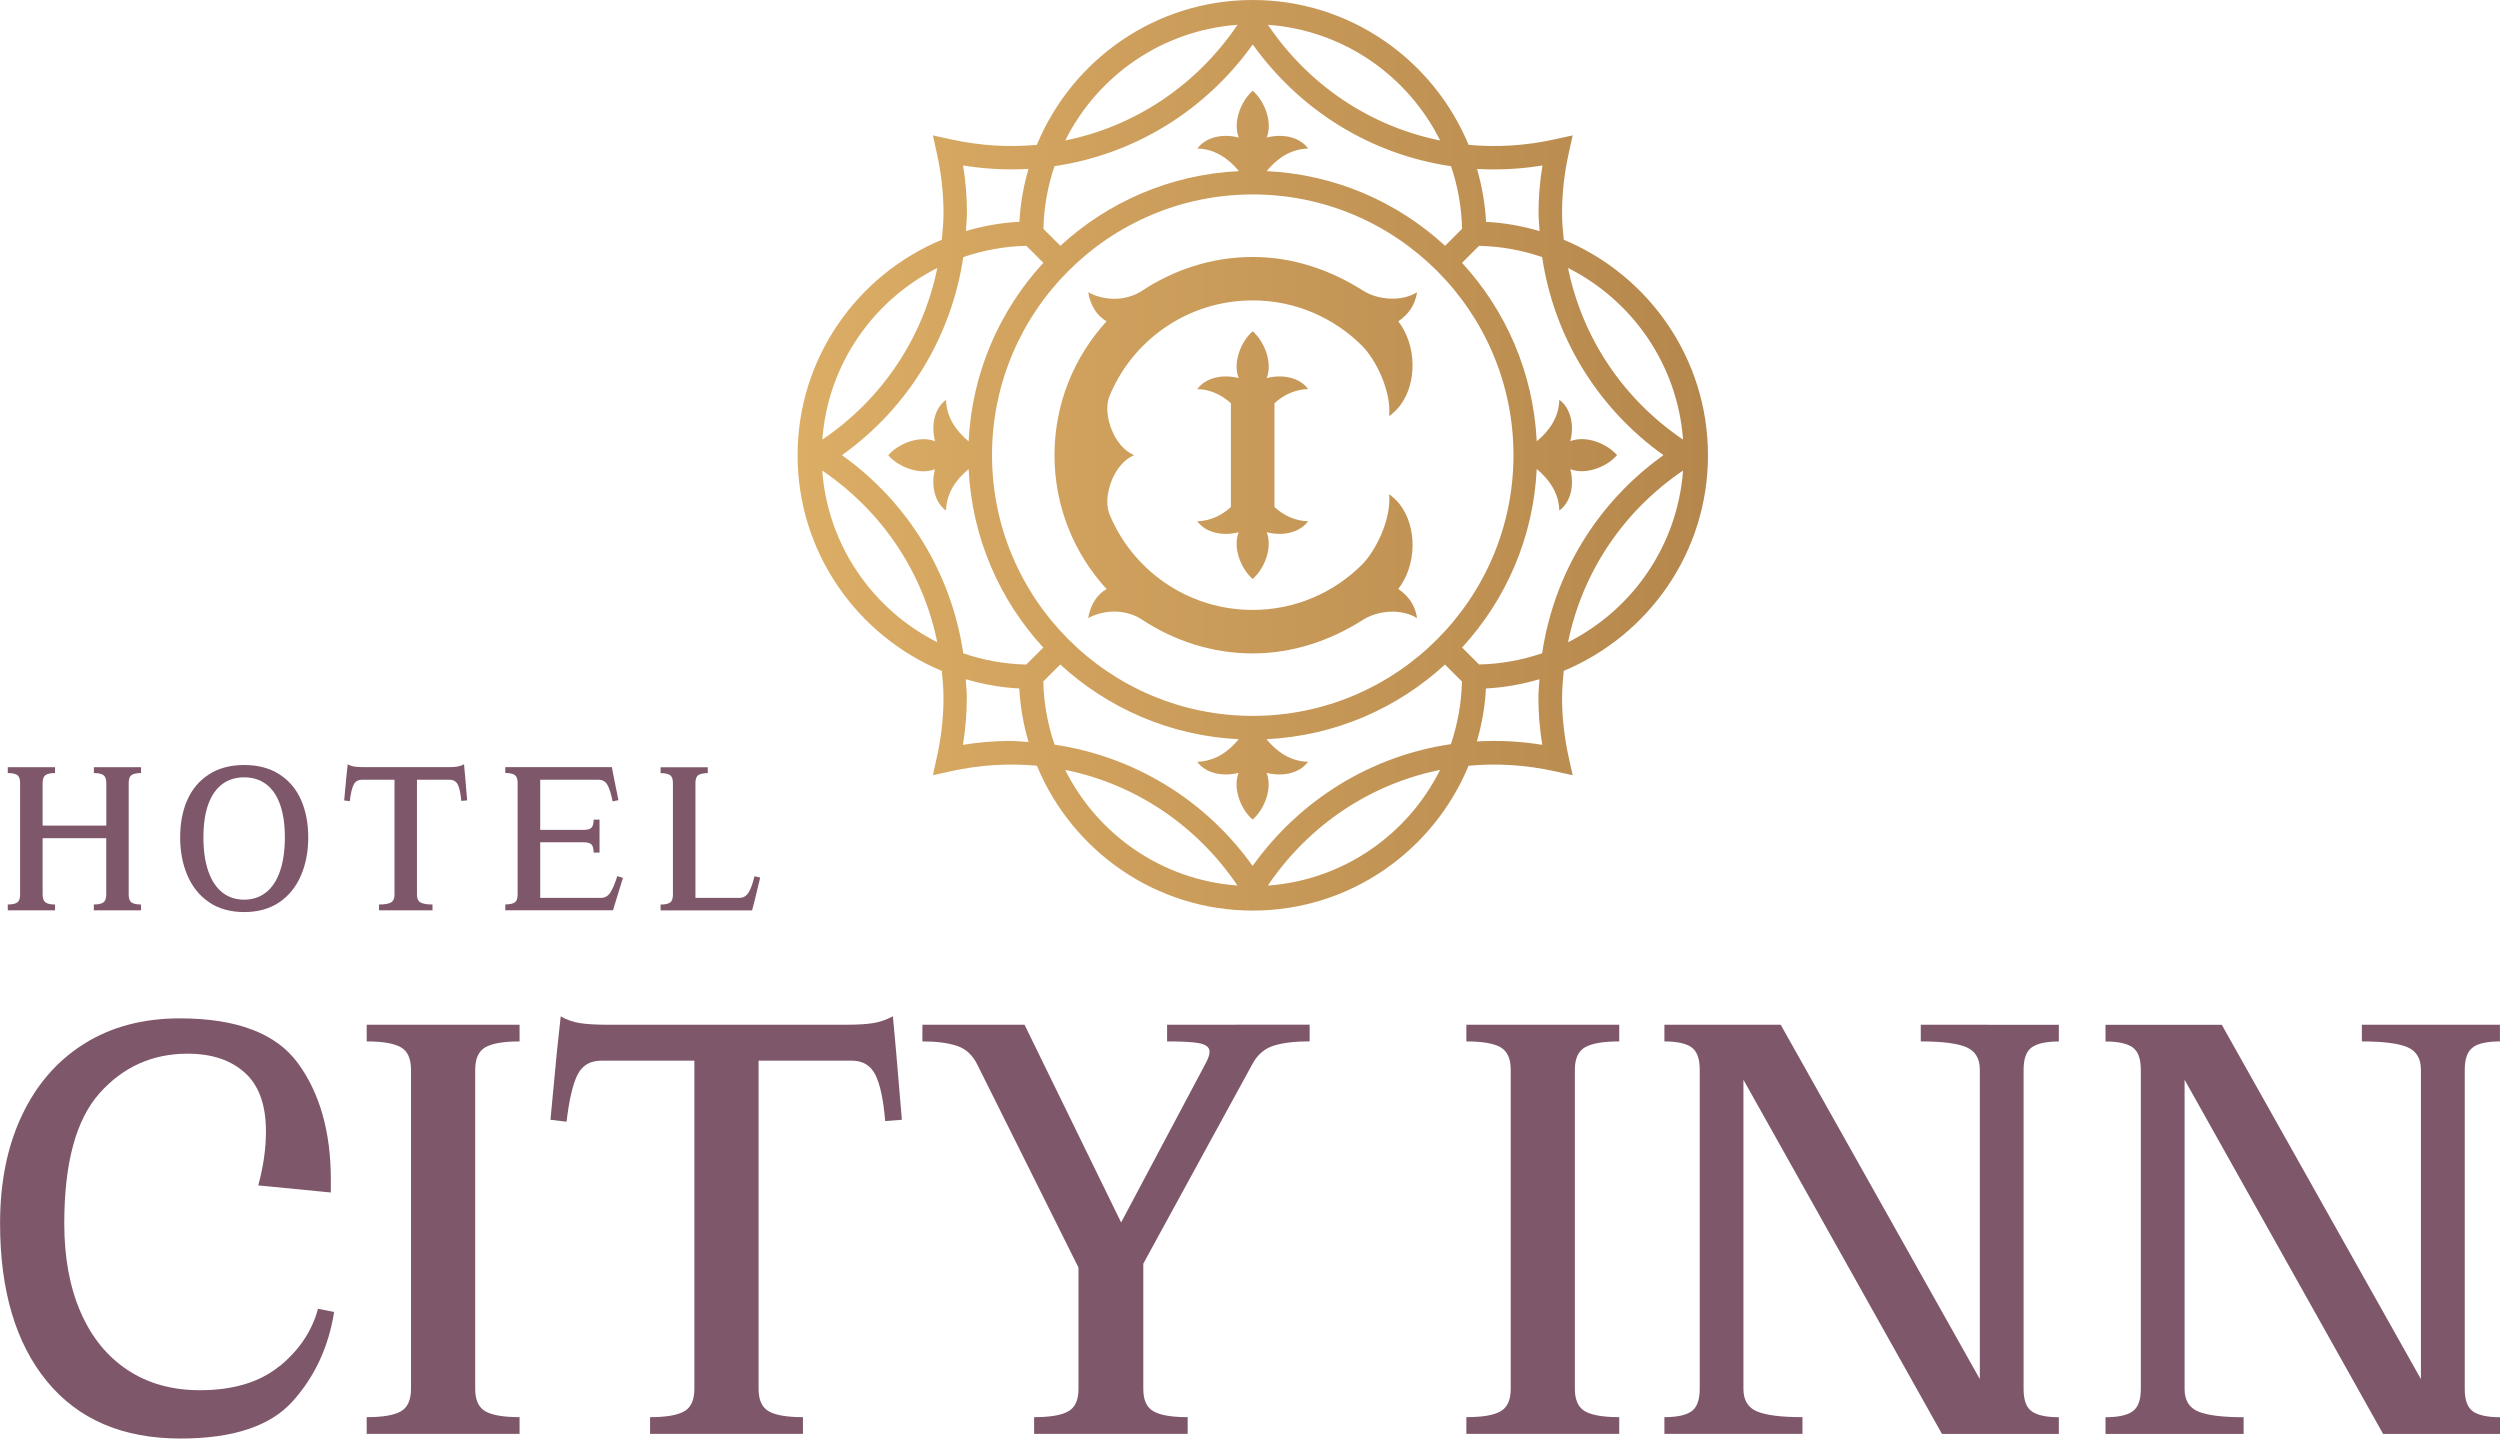 <?xml version="1.0" encoding="UTF-8"?>
<svg xmlns="http://www.w3.org/2000/svg" width="373" height="215" viewBox="0 0 373 215" fill="none">
  <g clip-path="url(#clip0_6363_4)">
    <path d="M16.12 114.47H14.01V115.34C14.66 115.34 15.13 115.44 15.42 115.64C15.71 115.84 15.86 116.23 15.86 116.81V123.18H6.36V116.81C6.36 116.23 6.51 115.84 6.8 115.64C7.09 115.44 7.56 115.34 8.21 115.34V114.47H1.16V115.34C1.81 115.34 2.28 115.44 2.57 115.64C2.86 115.84 3 116.23 3 116.81V133.48C3 134.06 2.86 134.45 2.57 134.65C2.27 134.85 1.81 134.95 1.16 134.95V135.82H8.21V134.95C7.56 134.95 7.09 134.85 6.8 134.65C6.51 134.45 6.36 134.06 6.36 133.48V125.06H15.85V133.48C15.85 134.06 15.7 134.45 15.41 134.65C15.12 134.85 14.65 134.95 14 134.95V135.82H21.04V134.95C20.39 134.95 19.92 134.85 19.63 134.65C19.34 134.45 19.2 134.06 19.2 133.48V116.81C19.2 116.23 19.34 115.84 19.63 115.64C19.92 115.44 20.39 115.34 21.04 115.34V114.47H16.11H16.12Z" fill="#7E576A"></path>
    <path d="M41.69 115.53C40.25 114.6 38.5 114.14 36.44 114.14C34.38 114.14 32.63 114.6 31.19 115.53C29.74 116.46 28.67 117.73 27.95 119.35C27.23 120.97 26.88 122.83 26.88 124.94C26.88 127.05 27.24 128.94 27.97 130.63C28.7 132.32 29.77 133.65 31.2 134.62C32.63 135.59 34.38 136.08 36.44 136.08C38.5 136.08 40.24 135.59 41.67 134.62C43.1 133.65 44.18 132.31 44.9 130.63C45.63 128.94 45.99 127.05 45.99 124.94C45.99 122.83 45.63 120.98 44.92 119.35C44.2 117.73 43.13 116.45 41.68 115.53M41.76 130.02C41.27 131.42 40.57 132.47 39.66 133.17C38.76 133.87 37.68 134.23 36.43 134.23C35.18 134.23 34.09 133.88 33.19 133.17C32.28 132.46 31.59 131.42 31.09 130.02C30.6 128.62 30.35 126.93 30.35 124.94C30.35 122.95 30.6 121.29 31.09 119.96C31.58 118.63 32.28 117.64 33.19 116.97C34.09 116.31 35.17 115.98 36.43 115.98C37.69 115.98 38.76 116.31 39.66 116.97C40.57 117.63 41.27 118.62 41.76 119.96C42.25 121.29 42.5 122.95 42.5 124.94C42.5 126.93 42.25 128.63 41.76 130.02Z" fill="#7E576A"></path>
    <path d="M69.23 114.03C68.9 114.21 68.56 114.32 68.21 114.38C67.86 114.44 67.39 114.46 66.78 114.46H54.34C53.74 114.46 53.25 114.43 52.89 114.38C52.53 114.32 52.2 114.21 51.88 114.03L51.68 115.87L51.35 119.43L52.19 119.53C52.32 118.39 52.51 117.57 52.76 117.08C53 116.59 53.42 116.34 54 116.34H58.86V133.48C58.86 134.06 58.68 134.45 58.33 134.65C57.97 134.85 57.38 134.95 56.55 134.95V135.82H64.53V134.95C63.7 134.95 63.11 134.85 62.75 134.65C62.39 134.45 62.21 134.06 62.21 133.48V116.34H67.08C67.66 116.34 68.07 116.59 68.32 117.09C68.56 117.59 68.73 118.39 68.82 119.49L69.7 119.42L69.4 115.86L69.23 114.02V114.03Z" fill="#7E576A"></path>
    <path d="M91.07 133.17C90.71 133.7 90.25 133.96 89.69 133.96H80.6V125.67H87.1C87.68 125.67 88.07 125.79 88.27 126.02C88.47 126.25 88.57 126.65 88.57 127.21H89.45V122.28H88.57C88.57 122.84 88.47 123.24 88.27 123.47C88.07 123.71 87.68 123.82 87.1 123.82H80.6V116.34H89.32C89.9 116.34 90.34 116.6 90.63 117.11C90.92 117.62 91.18 118.44 91.4 119.56L92.27 119.39L91.56 115.87L91.29 114.46H75.39V115.33C76.04 115.33 76.51 115.43 76.8 115.63C77.09 115.83 77.23 116.22 77.23 116.8V133.47C77.23 134.05 77.09 134.44 76.8 134.64C76.5 134.84 76.04 134.94 75.39 134.94V135.81H91.46L91.9 134.37L92.94 130.98L92.1 130.71C91.76 131.81 91.42 132.62 91.06 133.14" fill="#7E576A"></path>
    <path d="M112.57 130.74C112.3 131.86 112 132.68 111.67 133.19C111.33 133.71 110.88 133.96 110.33 133.96H103.76V116.82C103.76 116.24 103.9 115.85 104.19 115.65C104.48 115.45 104.95 115.35 105.6 115.35V114.48H98.56V115.35C99.21 115.35 99.68 115.45 99.97 115.65C100.26 115.85 100.4 116.24 100.4 116.82V133.49C100.4 134.07 100.26 134.46 99.97 134.66C99.68 134.86 99.21 134.96 98.56 134.96V135.83H112.21L112.58 134.42L113.42 130.93L112.58 130.73L112.57 130.74Z" fill="#7E576A"></path>
    <path d="M41.69 203.83C38.75 206.23 34.79 207.42 29.81 207.42C25.66 207.42 22.06 206.41 19.03 204.4C15.99 202.39 13.66 199.52 12.03 195.78C10.4 192.04 9.59 187.62 9.59 182.51C9.59 173.5 11.35 167.03 14.86 163.1C18.37 159.17 22.75 157.21 27.99 157.21C31.57 157.21 34.42 158.15 36.52 160.04C38.63 161.93 39.68 164.85 39.68 168.81C39.68 171.37 39.3 174.05 38.53 176.86L49.36 177.92V176C49.36 168.91 47.73 163.13 44.47 158.65C41.21 154.18 35.33 151.94 26.84 151.94C21.34 151.94 16.58 153.2 12.56 155.73C8.54 158.25 5.44 161.82 3.27 166.42C1.09 171.02 0.01 176.39 0.01 182.52C0.01 192.55 2.34 200.41 7.01 206.1C11.67 211.79 18.32 214.63 26.94 214.63C34.74 214.63 40.3 212.79 43.62 209.12C46.94 205.45 49.02 200.99 49.85 195.75L47.45 195.27C46.55 198.59 44.64 201.45 41.7 203.85" fill="#7E576A"></path>
    <path d="M62.37 152.89H54.71V155.38C57.07 155.38 58.77 155.67 59.79 156.24C60.81 156.82 61.32 157.93 61.32 159.6V207.23C61.32 208.89 60.81 210.01 59.79 210.58C58.77 211.16 57.08 211.44 54.71 211.44V213.93H77.52V211.44C75.16 211.44 73.46 211.15 72.44 210.58C71.42 210.01 70.9 208.89 70.9 207.23V159.6C70.9 157.94 71.41 156.82 72.44 156.24C73.46 155.67 75.15 155.38 77.52 155.38V152.89H62.38H62.37Z" fill="#7E576A"></path>
    <path d="M133.2 151.64C132.24 152.15 131.27 152.49 130.28 152.65C129.29 152.81 127.93 152.89 126.21 152.89H90.65C88.92 152.89 87.55 152.81 86.53 152.65C85.51 152.49 84.55 152.16 83.66 151.64L83.09 156.91L82.13 167.07L84.53 167.36C84.91 164.1 85.46 161.77 86.16 160.36C86.86 158.96 88.05 158.25 89.71 158.25H103.6V207.23C103.6 208.89 103.09 210.01 102.07 210.58C101.04 211.16 99.35 211.44 96.99 211.44V213.93H119.8V211.44C117.43 211.44 115.74 211.15 114.72 210.58C113.7 210.01 113.18 208.89 113.18 207.23V158.25H127.08C128.74 158.25 129.92 158.97 130.63 160.41C131.33 161.85 131.81 164.13 132.07 167.26L134.56 167.07L133.7 156.91L133.22 151.64H133.2Z" fill="#7E576A"></path>
    <path d="M184.29 152.89H174.13V155.38C176.3 155.38 177.85 155.46 178.78 155.62C179.71 155.78 180.25 156.1 180.41 156.58C180.57 157.06 180.36 157.81 179.79 158.83L167.27 182.39L152.86 152.89H137.62V155.38C139.73 155.38 141.45 155.6 142.8 156.05C144.14 156.5 145.16 157.46 145.86 158.93L160.91 189.12V207.23C160.91 208.89 160.4 210.01 159.37 210.58C158.35 211.16 156.65 211.44 154.29 211.44V213.93H177.2V211.44C174.84 211.44 173.14 211.15 172.12 210.58C171.09 210.01 170.58 208.89 170.58 207.23V188.54L186.87 158.73C187.63 157.33 188.7 156.42 190.08 156C191.45 155.58 193.22 155.37 195.4 155.37V152.88H184.29V152.89Z" fill="#7E576A"></path>
    <path d="M226.45 152.89H218.78V155.38C221.14 155.38 222.84 155.67 223.86 156.24C224.88 156.82 225.4 157.93 225.4 159.6V207.23C225.4 208.89 224.88 210.01 223.86 210.58C222.84 211.16 221.15 211.44 218.78 211.44V213.93H241.59V211.44C239.23 211.44 237.53 211.15 236.51 210.58C235.49 210.01 234.97 208.89 234.97 207.23V159.6C234.97 157.94 235.48 156.82 236.51 156.24C237.53 155.67 239.22 155.38 241.59 155.38V152.89H226.45Z" fill="#7E576A"></path>
    <path d="M296.74 152.89H286.58V155.38C289.77 155.38 292.04 155.67 293.38 156.24C294.72 156.82 295.39 157.93 295.39 159.6V205.76L265.68 152.89H248.33V155.38C250.18 155.38 251.53 155.67 252.35 156.24C253.18 156.82 253.6 157.93 253.6 159.6V207.23C253.6 208.89 253.18 210.01 252.35 210.58C251.52 211.16 250.18 211.44 248.33 211.44V213.93H268.93V211.44C265.74 211.44 263.47 211.15 262.13 210.58C260.79 210.01 260.12 208.89 260.12 207.23V161.1L289.74 213.94H307.18V211.45C305.33 211.45 303.98 211.16 303.16 210.59C302.33 210.02 301.92 208.9 301.92 207.24V159.61C301.92 157.95 302.33 156.83 303.16 156.25C303.99 155.68 305.33 155.39 307.18 155.39V152.9H296.73L296.74 152.89Z" fill="#7E576A"></path>
    <path d="M368.97 156.24C369.8 155.66 371.14 155.38 372.99 155.38V152.89H352.39V155.38C355.58 155.38 357.85 155.67 359.19 156.24C360.53 156.82 361.2 157.93 361.2 159.6V205.76L331.49 152.9H314.14V155.39C315.99 155.39 317.34 155.68 318.16 156.25C318.99 156.83 319.41 157.94 319.41 159.61V207.24C319.41 208.9 318.99 210.02 318.16 210.59C317.33 211.17 315.99 211.45 314.14 211.45V213.94H334.75V211.45C331.56 211.45 329.29 211.16 327.95 210.59C326.61 210.02 325.94 208.9 325.94 207.24V161.1L355.56 213.94H373V211.45C371.15 211.45 369.8 211.16 368.98 210.59C368.15 210.02 367.74 208.9 367.74 207.24V159.61C367.74 157.95 368.15 156.83 368.98 156.25" fill="#7E576A"></path>
    <path d="M184.81 56.41C182.43 55.8 179.92 56.32 178.63 58.05C180.63 58.1 182.29 58.94 183.65 60.16V75.65C182.29 76.88 180.62 77.72 178.63 77.77C179.91 79.51 182.43 80.02 184.81 79.41C183.89 81.76 185.18 84.9 186.9 86.38C188.62 84.9 189.91 81.75 188.99 79.41C191.37 80.02 193.88 79.5 195.17 77.77C193.17 77.72 191.51 76.88 190.15 75.65V60.16C191.51 58.93 193.18 58.1 195.17 58.05C193.89 56.31 191.37 55.8 188.99 56.41C189.91 54.06 188.62 50.92 186.9 49.43C185.18 50.91 183.89 54.06 184.81 56.41ZM170.38 43.39C168.17 44.85 164.97 45.02 162.36 43.6C162.69 45.68 163.77 47.21 165.11 47.93C160.28 53.2 157.33 60.21 157.33 67.91C157.33 75.61 160.27 82.62 165.11 87.89C163.77 88.61 162.69 90.14 162.36 92.22C164.97 90.81 168.17 90.98 170.38 92.44C175.13 95.57 180.79 97.49 186.91 97.49C193.03 97.49 198.62 95.5 203.42 92.44C205.49 91.13 209 90.72 211.43 92.22C211.1 90.14 210.08 88.89 208.63 87.87C211.33 84.4 211.53 78.68 208.82 75.21C208.37 74.66 207.86 74.16 207.26 73.73C207.62 77.51 205.2 82.25 203.22 84.23C199.05 88.4 193.29 91 186.9 91C177.14 91 168.79 84.97 165.42 76.43V76.38C164.61 73.84 166.19 69.18 169.2 67.91C166.19 66.64 164.61 61.98 165.42 59.44V59.39C168.79 50.85 177.14 44.82 186.9 44.82C193.29 44.82 199.04 47.42 203.22 51.59C205.21 53.57 207.62 58.31 207.26 62.09C207.86 61.66 208.36 61.16 208.82 60.61C211.52 57.14 211.33 51.42 208.63 47.95C210.08 46.92 211.09 45.68 211.43 43.6C209 45.1 205.48 44.7 203.42 43.39C198.62 40.34 193.04 38.34 186.91 38.34C180.78 38.34 175.12 40.26 170.38 43.39ZM158.93 114.87C169.34 116.97 178.54 123.11 184.63 132.12C173.35 131.31 163.73 124.5 158.93 114.87ZM214.86 114.87C210.05 124.51 200.44 131.31 189.16 132.13C195.25 123.11 204.45 116.97 214.86 114.87ZM144.25 104.08C144.25 103.16 144.14 102.25 144.09 101.34C146.65 102.09 149.32 102.58 152.08 102.72C152.22 105.48 152.71 108.15 153.46 110.71C152.55 110.65 151.64 110.55 150.72 110.55C148.4 110.55 146.04 110.74 143.67 111.13C144.05 108.76 144.25 106.4 144.25 104.08ZM221.7 102.72C224.47 102.58 227.13 102.09 229.69 101.34C229.63 102.25 229.53 103.16 229.53 104.08C229.53 106.4 229.72 108.76 230.11 111.13C226.82 110.59 223.55 110.44 220.35 110.62C221.08 108.09 221.57 105.46 221.7 102.73V102.72ZM157.34 111.09C156.32 108.12 155.73 104.96 155.66 101.67L158.19 99.14C165.28 105.66 174.57 109.79 184.82 110.29C183.27 112.17 181.24 113.59 178.62 113.66C179.9 115.4 182.42 115.91 184.8 115.31C183.88 117.66 185.17 120.8 186.89 122.28C188.61 120.8 189.9 117.65 188.98 115.31C191.36 115.91 193.87 115.4 195.16 113.66C192.54 113.6 190.51 112.17 188.96 110.29C199.21 109.79 208.5 105.67 215.59 99.15L218.12 101.68C218.05 104.94 217.47 108.08 216.47 111.03C204.59 112.77 193.97 119.29 186.89 129.2C179.82 119.29 169.19 112.87 157.34 111.1V111.09ZM122.68 70.21C131.66 76.3 137.72 85.45 139.84 95.82C130.27 91 123.5 81.43 122.68 70.21ZM251.11 70.21C250.28 81.43 243.52 91.01 233.95 95.82C236.07 85.45 242.13 76.29 251.11 70.21ZM233.95 39.98C243.52 44.8 250.28 54.37 251.11 65.59C242.12 59.5 236.07 50.35 233.95 39.98ZM139.85 39.98C137.73 50.35 131.67 59.51 122.69 65.59C123.52 54.37 130.28 44.79 139.85 39.98ZM143.72 97.46C141.95 85.61 135.53 74.98 125.62 67.91C135.53 60.84 141.95 50.21 143.72 38.36C146.69 37.34 149.85 36.75 153.14 36.68L155.67 39.21C149.15 46.3 145.02 55.59 144.52 65.85C142.64 64.3 141.22 62.27 141.15 59.65C139.41 60.93 138.9 63.45 139.5 65.83C137.15 64.91 134.01 66.2 132.52 67.92C134 69.64 137.15 70.93 139.5 70.01C138.89 72.38 139.41 74.9 141.15 76.19C141.21 73.57 142.64 71.54 144.52 69.99C145.02 80.24 149.14 89.53 155.66 96.62L153.12 99.15C149.83 99.08 146.67 98.49 143.71 97.47L143.72 97.46ZM218.14 39.21L220.67 36.68C223.96 36.75 227.12 37.34 230.09 38.36C231.86 50.21 238.28 60.84 248.19 67.91C238.28 74.98 231.86 85.61 230.09 97.46C227.12 98.48 223.96 99.07 220.67 99.14L218.14 96.61C224.66 89.52 228.79 80.23 229.28 69.98C231.16 71.53 232.58 73.56 232.65 76.18C234.39 74.9 234.9 72.38 234.29 70C236.64 70.92 239.78 69.63 241.26 67.91C239.78 66.19 236.63 64.9 234.29 65.82C234.9 63.44 234.38 60.93 232.65 59.64C232.59 62.26 231.16 64.29 229.28 65.84C228.78 55.59 224.66 46.3 218.13 39.21H218.14ZM148.01 67.91C148.01 46.46 165.46 29.01 186.91 29.01C208.36 29.01 225.81 46.46 225.81 67.91C225.81 89.36 208.36 106.81 186.91 106.81C165.46 106.81 148.01 89.36 148.01 67.91ZM144.27 31.74C144.27 29.42 144.08 27.06 143.69 24.69C146.98 25.22 150.25 25.38 153.45 25.2C152.72 27.73 152.23 30.37 152.1 33.09C149.33 33.23 146.67 33.72 144.11 34.47C144.17 33.56 144.27 32.66 144.27 31.73V31.74ZM230.13 24.69C229.75 27.06 229.55 29.42 229.55 31.74C229.55 32.66 229.66 33.57 229.71 34.48C227.15 33.73 224.48 33.24 221.72 33.1C221.58 30.37 221.1 27.74 220.37 25.21C221.21 25.26 222.05 25.28 222.9 25.28C225.28 25.28 227.7 25.09 230.13 24.69ZM155.68 34.14C155.75 30.88 156.33 27.74 157.33 24.79C169.2 23.05 179.83 16.54 186.91 6.63C193.99 16.54 204.61 23.06 216.49 24.8C217.49 27.74 218.07 30.88 218.14 34.14L215.61 36.67C208.52 30.15 199.23 26.02 188.98 25.53C190.53 23.65 192.56 22.23 195.18 22.16C193.9 20.42 191.38 19.91 189 20.52C189.92 18.17 188.63 15.03 186.91 13.54C185.19 15.02 183.9 18.17 184.82 20.52C182.44 19.91 179.93 20.43 178.64 22.16C181.26 22.22 183.29 23.65 184.84 25.53C174.59 26.03 165.3 30.15 158.21 36.67L155.67 34.14H155.68ZM184.64 3.7C178.54 12.72 169.34 18.86 158.93 20.96C163.74 11.32 173.36 4.52 184.64 3.7ZM189.17 3.7C200.45 4.51 210.07 11.32 214.87 20.96C204.46 18.86 195.26 12.72 189.17 3.7ZM154.71 21.61C150.53 22 146.22 21.75 141.87 20.79L139.19 20.2L139.78 22.88C140.44 25.86 140.77 28.85 140.77 31.76C140.77 33.11 140.65 34.44 140.52 35.77C127.9 41.02 119 53.44 119 67.93C119 82.42 127.91 94.84 140.52 100.1C140.65 101.42 140.77 102.75 140.77 104.1C140.77 107.01 140.44 110 139.78 112.98L139.19 115.66L141.87 115.07C146.22 114.11 150.54 113.86 154.71 114.25C159.94 126.91 172.38 135.86 186.91 135.86C201.44 135.86 213.88 126.91 219.11 114.25C223.29 113.86 227.61 114.11 231.96 115.07L234.64 115.66L234.05 112.98C233.39 110 233.06 107.01 233.06 104.1C233.06 102.75 233.19 101.42 233.31 100.09C245.93 94.84 254.83 82.42 254.83 67.93C254.83 53.44 245.92 41.01 233.31 35.77C233.18 34.44 233.06 33.12 233.06 31.76C233.06 28.85 233.39 25.86 234.05 22.88L234.64 20.2L231.96 20.79C227.61 21.75 223.29 22 219.11 21.61C213.87 8.95 201.43 0 186.9 0C172.37 0 159.93 8.95 154.7 21.61H154.71Z" fill="url(#paint0_linear_6363_4)"></path>
  </g>
  <defs>
    <linearGradient id="paint0_linear_6363_4" x1="118.51" y1="69.387" x2="254.34" y2="69.387" gradientUnits="userSpaceOnUse">
      <stop stop-color="#DCAD65"></stop>
      <stop offset="1" stop-color="#B5874C"></stop>
    </linearGradient>
    <clipPath id="clip0_6363_4">
      <rect width="373" height="214.61" fill="white"></rect>
    </clipPath>
  </defs>
</svg>
